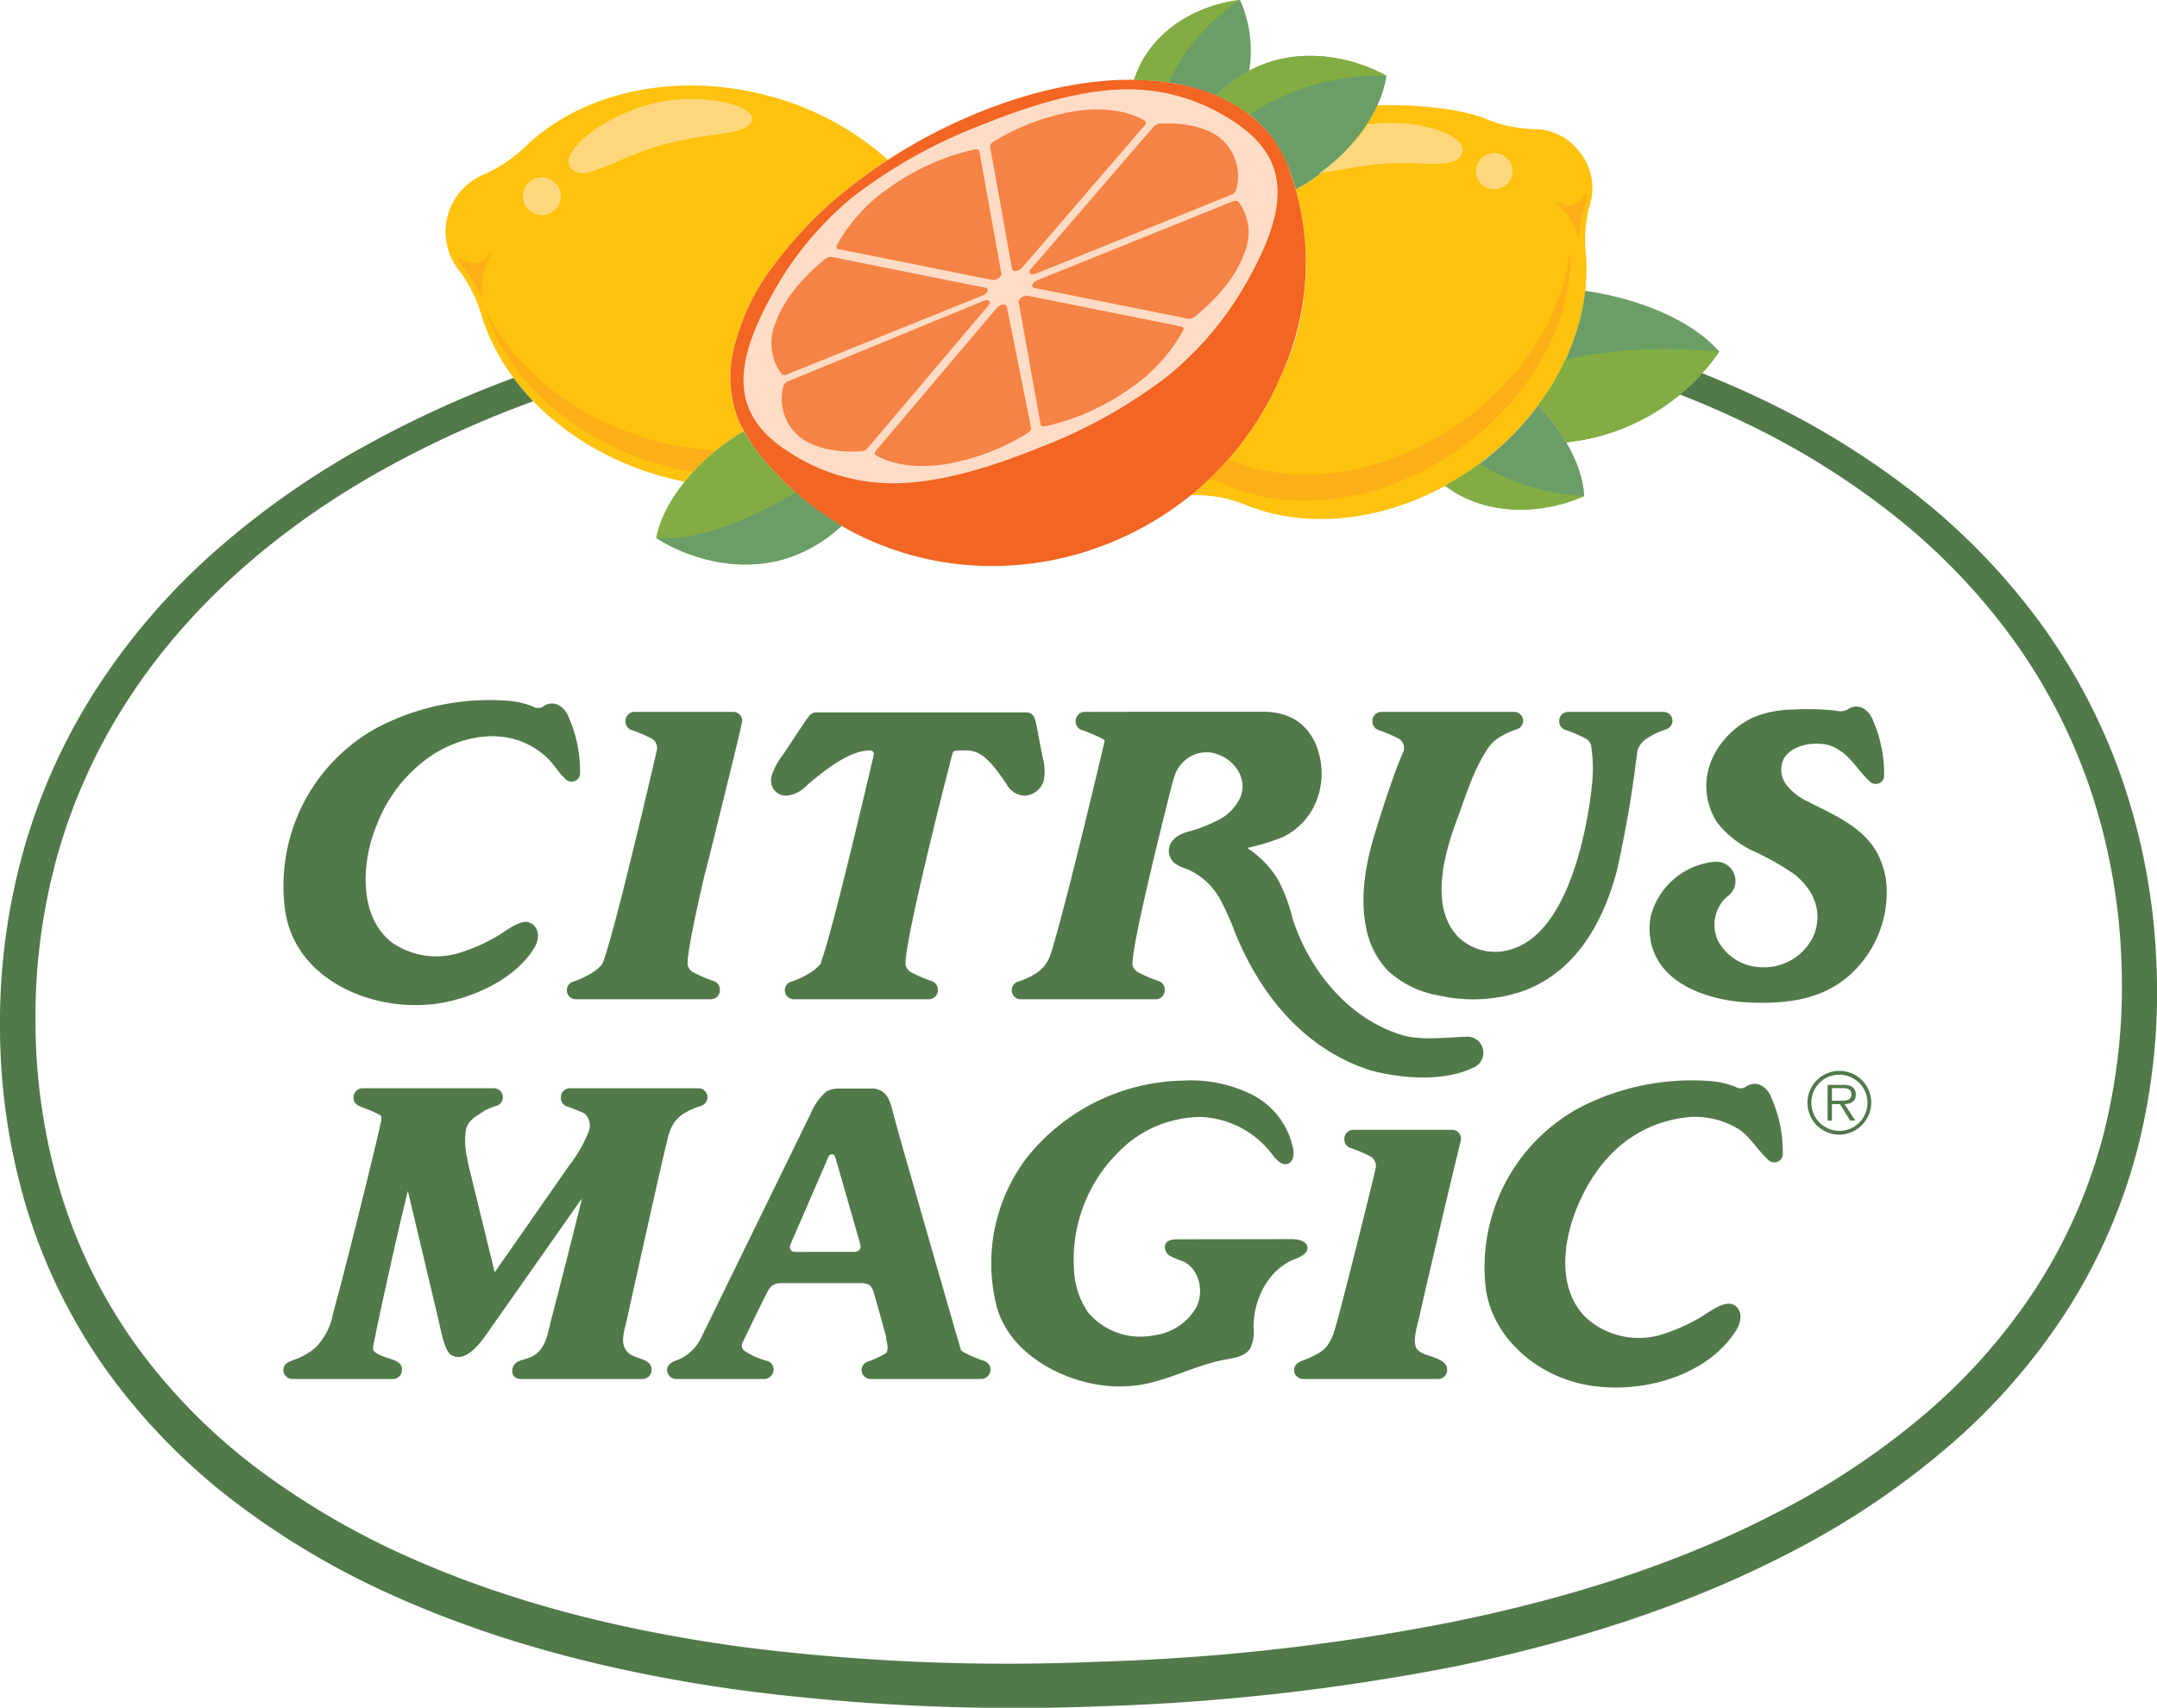 <svg xmlns="http://www.w3.org/2000/svg" viewBox="0 0 237.537 188.107"><defs><style>.a,.b{fill:#51794a;}.a{fill-rule:evenodd;}.c{fill:#6b9d66;}.d{fill:#fecd06;}.e{fill:#ffc20e;}.f{fill:#ffd87d;}.g{fill:#fcaf17;}.h{fill:#f26522;}.i{fill:#fedcc6;}.j{fill:#f58345;}.k{fill:#83ad42;}</style></defs><path class="a" d="M202.499,124.98a3.569,3.569,0,0,0,3.573-3.469,3.514,3.514,0,1,0-3.573,3.469Zm.069-.421a3.099,3.099,0,0,1-3.021-3.771,3.056,3.056,0,0,1,2.226-2.313,3.093,3.093,0,1,1,.795,6.085Zm.561-2.945c.7-.019,1.242-.305,1.242-1.079a.97.97,0,0,0-.441-.847,1.837,1.837,0,0,0-.958-.192h-1.709v3.929h.478v-1.812h.881l1.122,1.812h.573Zm-1.387-.378v-1.387h1.122c.486,0,1.021.073,1.021.681,0,.8-.857.707-1.409.707Z"/><path class="a" d="M142.943,136.55a3.617,3.617,0,0,0-.697-.064l-12.538.018c-.502.001-1.098.053-1.349.488a1.082,1.082,0,0,0,.484,1.338,9.977,9.977,0,0,0,1.443.604c1.775.813,2.336,3.289,1.472,5.04a6.312,6.312,0,0,1-4.703,3.112,7.546,7.546,0,0,1-7.217-2.512,8.891,8.891,0,0,1-1.567-4.806,16.639,16.639,0,0,1,4.903-12.875,12.733,12.733,0,0,1,9.05-3.859,10.349,10.349,0,0,1,7.841,4.072c.459.612,1.135,1.368,1.829,1.047.547-.253.613-1.002.52-1.597a8.59,8.59,0,0,0-4.549-5.993,15.11,15.11,0,0,0-7.555-1.539,22.539,22.539,0,0,0-17.195,8.44,19.229,19.229,0,0,0-3.342,16.492c1.471,5.337,7.7,8.535,12.934,8.744a14.379,14.379,0,0,0,3.473-.278c2.977-.614,5.723-2.112,8.713-2.661,1.012-.186,2.174-.336,2.756-1.185a4.145,4.145,0,0,0,.391-2.381c.005-3.086,1.618-6.334,4.484-7.48.657-.263,1.514-.625,1.447-1.329C143.923,136.895,143.461,136.653,142.943,136.55Z"/><path class="a" d="M160.201,128.374c.394-1.564.692-2.794.692-2.942a.991.991,0,0,0-.991-.991H149.034a.991.991,0,0,0-.991.991v.073a.991.991,0,0,0,.661.934,15.641,15.641,0,0,1,2.255.959,1.205,1.205,0,0,1,.552,1.156c-.001.018.002.035-.001.054-.973,4.173-3.782,15.241-4.176,16.609-.392,1.36-.652,2.842-1.898,3.691a10.39,10.39,0,0,1-2.013.963c-.477.192-.912.462-.912,1.029a.991.991,0,0,0,.991.991H158.372a.991.991,0,0,0,.991-.991v-.073c0-1.099-1.844-1.37-2.626-1.743a1.801,1.801,0,0,1-.696-.488c-.599-.795.115-2.815.306-3.753C156.616,143.523,159.863,129.714,160.201,128.374Z"/><path class="a" d="M183.203,78.412H172.687a.978.978,0,0,0-.978.978v.072a.978.978,0,0,0,.652.922,15.431,15.431,0,0,1,2.225.946,1.287,1.287,0,0,1,.622.744l.001.003a16.027,16.027,0,0,1,.107,4.31s-1.29,15.449-8.524,18.05a5.873,5.873,0,0,1-6.14-1.173c-3.271-3.245-1.613-9.225-.226-12.927.997-2.659,1.818-5.526,3.438-7.93a4.144,4.144,0,0,1,1.315-1.233l.011-.007a8.644,8.644,0,0,1,1.844-.838.978.978,0,0,0-.277-1.915h-7.438l.001-.001h-7.193a.991.991,0,0,0-.991.991v.073a.991.991,0,0,0,.66.934,15.637,15.637,0,0,1,2.255.959,1.216,1.216,0,0,1,.554,1.198.253.253,0,0,0,.01.067c-1.318,2.886-3.123,8.897-3.136,8.938-1.06,3.371-1.76,7.146-1.026,10.657a9.302,9.302,0,0,0,2.488,4.786,11.115,11.115,0,0,0,5.61,2.656,17.138,17.138,0,0,0,8.79-.38c6.067-2.012,9.196-7.585,10.73-13.446a131.746,131.746,0,0,0,2.242-13.141,2.43,2.43,0,0,1,.933-1.284c.121-.083.243-.166.391-.254a8.644,8.644,0,0,1,1.844-.838.978.978,0,0,0-.277-1.915Z"/><path class="b" d="M62.661,79.088c-.485-1.343-1.728-2.082-2.88-1.248a1.056,1.056,0,0,1-1.074-.011,9.236,9.236,0,0,0-2.937-.654,26.687,26.687,0,0,0-14.254,2.982,19.863,19.863,0,0,0-10.12,20.081c1.116,8.037,10.39,11.567,17.515,10.174,3.665-.717,7.934-2.722,9.932-6.024a2.419,2.419,0,0,0,.379-1.605,1.473,1.473,0,0,0-1.03-1.21c-1.062-.26-2.72,1.161-3.609,1.644a19.525,19.525,0,0,1-4.19,1.795,8.559,8.559,0,0,1-7.217-1.189c-3.797-2.904-3.345-9.067-1.66-13.029a16.257,16.257,0,0,1,6-7.579c2.968-1.94,6.91-2.875,10.266-1.392a8.749,8.749,0,0,1,2.517,1.693c.728.7,1.208,1.583,1.942,2.264a.945.945,0,0,0,1.628-.438A14.662,14.662,0,0,0,62.661,79.088Z"/><path class="a" d="M78.614,108.065a15.643,15.643,0,0,1-2.255-.959,1.313,1.313,0,0,1-.602-.683l-.001-.004c-.244-.609.714-5.227,1.9-10.33l.002.074s4.076-16.321,4.076-16.761a.991.991,0,0,0-.991-.991H69.875a.991.991,0,0,0-.991.991v.073a.991.991,0,0,0,.66.934,15.643,15.643,0,0,1,2.255.959,1.205,1.205,0,0,1,.552,1.156c-.001.018.002.035-.001.054,0,0-4.92,21.307-6.055,23.654a4.795,4.795,0,0,1-1.294,1.04,8.761,8.761,0,0,1-1.87.85.991.991,0,0,0,.281,1.941H78.284a.991.991,0,0,0,.991-.991v-.073A.991.991,0,0,0,78.614,108.065Z"/><path class="b" d="M161.577,114.184c-.066,0-.128.012-.185.01-2.34.088-5.056.45-7.205-.248-5.819-1.89-10.009-7.097-11.851-12.785a17.768,17.768,0,0,0-1.696-4.436,11.206,11.206,0,0,0-3.295-3.331,23.229,23.229,0,0,0,3.876-1.172,7.537,7.537,0,0,0,3.203-2.889,8.22,8.22,0,0,0,.721-6.675,6.201,6.201,0,0,0-1.968-3.007,5.907,5.907,0,0,0-2.398-1.085,7.807,7.807,0,0,0-1.716-.168l-11.258 0c-3.975.006-8.353.013-8.353.013a.991.991,0,0,0-.991.991v.073a.991.991,0,0,0,.66.934,15.644,15.644,0,0,1,2.255.959,1.58,1.58,0,0,1,.283.212c-.329,1.4-4.364,18.527-5.952,23.505a3.897,3.897,0,0,1-1.691,2.174l-.021.012a8.761,8.761,0,0,1-1.87.85.991.991,0,0,0,.281,1.941h14.871a.991.991,0,0,0,.991-.991v-.073a.991.991,0,0,0-.66-.934,15.644,15.644,0,0,1-2.255-.959,1.31,1.31,0,0,1-.603-.687c-.384-.96,2.471-12.727,4.372-20.235.044-.133.242-.747.249-.764a3.72,3.72,0,0,1,3.653-2.56c2.409.166,4.59,2.614,3.542,5.023a5.282,5.282,0,0,1-2.225,2.346,16.232,16.232,0,0,1-3.543,1.386c-.902.279-1.881.778-2.056,1.803a1.804,1.804,0,0,0,.616,1.671,4.574,4.574,0,0,0,1.282.606,7.494,7.494,0,0,1,3.757,3.418,29.898,29.898,0,0,1,1.61,3.606c2.809,6.912,7.638,12.85,14.967,15.196,3.363.874,7.919,1.27,11.224-.294a1.774,1.774,0,0,0-.62-3.438Z"/><path class="b" d="M195.107,120.988c-.487-1.35-1.738-2.094-2.896-1.255a1.062,1.062,0,0,1-1.08-.011,9.288,9.288,0,0,0-2.954-.658,26.838,26.838,0,0,0-14.335,2.999,19.975,19.975,0,0,0-10.178,20.195c.882,4.954,5.065,8.706,9.81,10.002,5.946,1.624,14.214-.203,17.697-5.7a3.002,3.002,0,0,0,.497-1.409,1.523,1.523,0,0,0-.618-1.365c-1.12-.72-2.933.844-3.876,1.362a20.218,20.218,0,0,1-4.407,1.911,8.684,8.684,0,0,1-8.129-1.936c-4.586-4.585-1.394-13.464,2.368-17.547a13.581,13.581,0,0,1,9.323-4.553,9.174,9.174,0,0,1,5.327,1.468c1.184.891,1.917,2.196,3.027,3.225a.95.95,0,0,0,1.637-.441A14.743,14.743,0,0,0,195.107,120.988Z"/><path class="b" d="M206.642,93.797c-1.637-2.8-4.792-4.097-7.546-5.507a6.25,6.25,0,0,1-2.386-1.872,2.744,2.744,0,0,1-.254-2.888c.958-1.599,3.752-1.973,5.339-1.309a4.273,4.273,0,0,1,.63.326c.036.021.067.047.102.07.155.101.307.204.448.311,1.115.876,1.828,2.122,2.893,3.111a.936.936,0,0,0,1.613-.434,14.526,14.526,0,0,0-1.197-6.194c-.48-1.33-1.712-2.063-2.853-1.237a1.982,1.982,0,0,1-1.301.094,29.086,29.086,0,0,0-4.745-.11,11.598,11.598,0,0,0-4.334.876,9.412,9.412,0,0,0-3.246,2.522,8.543,8.543,0,0,0-1.314,2.161,7.321,7.321,0,0,0,.669,6.958,10.88,10.88,0,0,0,3.93,3.065,30.713,30.713,0,0,1,4.379,2.462c2.189,1.652,3.324,4.111,2.296,6.767a6.003,6.003,0,0,1-5.76,3.57,5.543,5.543,0,0,1-4.816-2.926,4.175,4.175,0,0,1,.787-4.652,2.838,2.838,0,0,1,.248-.213,2.111,2.111,0,0,0-1.473-3.82,8.045,8.045,0,0,0-6.954,5.96,6.842,6.842,0,0,0-.129,1.847c.363,5.656,6.642,7.583,11.383,7.705,3.881.1,7.605-.349,10.638-3.03a12.25,12.25,0,0,0,4.081-8.804A9.15,9.15,0,0,0,206.642,93.797Z"/><path class="b" d="M114.799,83.349l-.642-3.39a5.69,5.69,0,0,0-.221-.852.964.964,0,0,0-.906-.641l-23.138,0a.962.962,0,0,0-.733.34,8.756,8.756,0,0,0-.638.856L86.269,83.068a7.496,7.496,0,0,0-1.291,2.389,1.796,1.796,0,0,0,.306,1.599,1.679,1.679,0,0,0,1.305.583,3.512,3.512,0,0,0,2.272-1.141c3.076-2.655,5.217-3.84,6.969-3.843a.395.395,0,0,1,.394.482c-.708,3.037-4.57,19.511-5.782,22.756a.385.385,0,0,0-.018.194c-.014.017-.032.031-.045.049a4.578,4.578,0,0,1-1.374,1.136,8.763,8.763,0,0,1-1.87.85.991.991,0,0,0,.281,1.941h14.871a.991.991,0,0,0,.991-.991v-.073a.991.991,0,0,0-.661-.934,15.641,15.641,0,0,1-2.255-.959,1.312,1.312,0,0,1-.602-.682l-.001-.004c-.483-1.208,3.751-18.151,5.134-23.437a.385.385,0,0,1,.257-.274,1.653,1.653,0,0,1,.478-.054h.756c1.65,0,2.661,1.085,4.446,3.684a2.351,2.351,0,0,0,1.977,1.3,2.268,2.268,0,0,0,2.162-1.815A5.484,5.484,0,0,0,114.799,83.349Z"/><path class="a" d="M108.405,149.909a15.857,15.857,0,0,1-2.264-.951,1.555,1.555,0,0,1-.316-.243c-.251-.834-7.033-24.33-7.445-26.024-.43-1.786-.788-2.52-2.094-2.794H92.433a2.888,2.888,0,0,0-1.43.333l-.008.005a6.434,6.434,0,0,0-1.701,2.388L77.221,147.331a4.946,4.946,0,0,1-2.307,2.336c-.073.034-.142.064-.208.088-.578.214-1.33.497-1.227,1.287a1.002,1.002,0,0,0,.991.85h9.669a1.048,1.048,0,0,0,1.049-1.056.995.995,0,0,0-.669-.927,8.357,8.357,0,0,1-2.536-1.121.751.751,0,0,1-.293-.557,1.127,1.127,0,0,1,.145-.47c.83-1.734,1.666-3.465,2.53-5.183.403-.848.716-1.249,1.753-1.249H94.789c1.039,0,1.267.401,1.496,1.249,0,0,1.162,4.126,1.337,4.817l-.075-.01s.506,1.406-.103,1.738a10.93,10.93,0,0,1-1.862.843.979.979,0,0,0-.701.943.999.999,0,0,0,1.0.983h12.143a1.049,1.049,0,0,0,1.051-1.056A.995.995,0,0,0,108.405,149.909Zm-14.48-12.014H87.691c-.768,0-.807-.491-.576-.981l4.134-9.533a.388.388,0,0,1,.728.047l2.725,9.486C94.833,137.404,94.827,137.896,93.925,137.896Z"/><path class="a" d="M76.902,119.868h-14.132a.999.999,0,0,0-1.007.991v.073a.992.992,0,0,0,.671.934,19.321,19.321,0,0,1,1.976.798,1.867,1.867,0,0,1,.389,2.047,14.866,14.866,0,0,1-2.067,3.592L54.476,140.141l-2.807-11.494c-.09-.368-.164-.74-.221-1.114a8.236,8.236,0,0,1-.125-3.163c.342-1.171,1.303-1.493,2.056-2.048a8.542,8.542,0,0,1,1.273-.514.989.989,0,0,0-.285-1.941H39.941a.999.999,0,0,0-1.007.991v.073c0,.621.473.845.976,1.039.511.196,1.026.389,1.517.631.555.273.623.281.553.826-.078.61-3.431,14.426-5.322,21.314a6.99,6.99,0,0,1-1.912,3.684,7.4,7.4,0,0,1-2.129,1.267c-.619.25-1.442.405-1.409,1.257a1.003,1.003,0,0,0,1.012.942l11.039,0a.999.999,0,0,0,1.007-.991v-.073c0-.713-.644-.936-1.22-1.131-.453-.154-1.707-.522-1.93-1a.736.736,0,0,1-.011-.447c.182-.97.393-1.934.595-2.9.334-1.598.685-3.192,1.04-4.785.622-2.792,1.247-5.586,1.922-8.366.032-.132.064-.264.098-.396q.078-.31.156-.619l2.21,9.303q.592,2.493,1.183,4.986c.254,1.077.661,3.371,1.384,3.781,1.774,1.006,3.532-1.799,4.389-3.017q4.871-6.923,9.729-13.856c.077-.109.26-.282.292-.415-.73,3.006-2.944,11.7-3.315,13.042-.481,1.736-.562,3.831-2.56,4.567-.366.135-.756.203-1.111.364-.971.438-1.001,1.954.259,1.954H70.744a.999.999,0,0,0,1.007-.991v-.073c0-1.149-1.735-1.16-2.439-1.722-1.148-.916-.595-2.344-.334-3.522.413-1.87,3.175-14.339,4.191-18.692.148-.634.293-1.269.458-1.899a1.117,1.117,0,0,0,.072-.147,3.675,3.675,0,0,1,1.587-2.187,8.975,8.975,0,0,1,1.9-.85.989.989,0,0,0-.285-1.941Z"/><path class="b" d="M237.46,105.8a70.844,70.844,0,0,0-3.671-19.68,65.617,65.617,0,0,0-9.277-17.74,72.552,72.552,0,0,0-13.961-14.263A90.05,90.05,0,0,0,193.587,43.773c-2.023-.96-4.076-1.843-6.149-2.671a24.303,24.303,0,0,1-2.446,2.345c2.451.966,4.869,2.009,7.242,3.152a86.538,86.538,0,0,1,16.271,10.117,69.156,69.156,0,0,1,13.188,13.714A62.343,62.343,0,0,1,230.316,87.29a67.086,67.086,0,0,1,3.305,18.668,66.156,66.156,0,0,1-1.937,18.823,58.012,58.012,0,0,1-7.554,17.219,64.524,64.524,0,0,1-12.541,14.083,84.767,84.767,0,0,1-15.853,10.496c-11.33,5.879-23.729,9.653-36.329,12.178a236.489,236.489,0,0,1-38.427,4.275A231.405,231.405,0,0,1,82.354,181.484c-12.74-1.688-25.358-4.67-37.028-9.837a85.889,85.889,0,0,1-16.464-9.501A64.179,64.179,0,0,1,15.488,148.864a57.535,57.535,0,0,1-8.565-16.723,65.273,65.273,0,0,1-3.005-18.664A66.436,66.436,0,0,1,6.2,94.673,60.823,60.823,0,0,1,9.391,85.74a61.455,61.455,0,0,1,4.511-8.356C20.747,66.661,30.753,58.132,41.919,51.869a116.238,116.238,0,0,1,16.821-7.679A26.397,26.397,0,0,1,56.561,41.623,118.698,118.698,0,0,0,40.336,49.036,92.289,92.289,0,0,0,24.034,60.405,73.545,73.545,0,0,0,10.9,75.442,65.89,65.89,0,0,0,2.592,93.669,70.26,70.26,0,0,0,.003,113.534a69.283,69.283,0,0,0,3.024,19.837,61.719,61.719,0,0,0,9.027,18.008,68.521,68.521,0,0,0,14.145,14.305,88.003,88.003,0,0,0,17.265,10.131c12.18,5.457,25.195,8.579,38.259,10.374a233.599,233.599,0,0,0,39.43,1.752,241.325,241.325,0,0,0,39.219-4.416c12.914-2.678,25.69-6.66,37.489-12.894a89.236,89.236,0,0,0,16.581-11.209,68.825,68.825,0,0,0,13.228-15.147,62.142,62.142,0,0,0,7.916-18.511A70.092,70.092,0,0,0,237.46,105.8Z"/><path class="c" d="M133.95,10.518h0A15.411,15.411,0,0,1,137.558,7.814,13.62,13.62,0,0,0,136.553,0c-4.259.488-8.714,2.831-10.871,6.907a12.824,12.824,0,0,0-.79,1.88A24.033,24.033,0,0,1,133.95,10.518Z"/><path class="d" d="M142.472,20.108c-.044-.144-.087-.281-.129-.41C142.385,19.826,142.428,19.965,142.472,20.108Z"/><path class="e" d="M174.05,16.861a6.312,6.312,0,0,0-4.909-2.641,14.519,14.519,0,0,1-5.357-1.072c-2.782-1.141-7.461-1.661-12.103-1.559a21.487,21.487,0,0,1-8.988,9.272c-.007-.027-.015-.051-.022-.077a30.715,30.715,0,0,1,.654,13.678l-.007.04c-.057.304-.121.61-.19.917a25.667,25.667,0,0,1-1.932,5.684l-.026.043c-.235.568-.493,1.128-.76,1.684-.068.141-.137.28-.207.42q-.373.748-.782,1.481c-.031.055-.06.112-.091.167-.318.559-.655,1.108-1.006,1.651-.05.078-.102.154-.153.231q-.504.765-1.051,1.506c-.025.034-.049.069-.075.102a34.142,34.142,0,0,1-2.696,3.187l-.02.021a34.415,34.415,0,0,1-3.157,2.909,5.324,5.324,0,0,0,.615.041,14.008,14.008,0,0,1,5.334,1.048c7.524,3.083,17.509,1.648,25.757-4.471,8.25-6.12,12.519-15.264,11.748-23.36a14.52,14.52,0,0,1,.528-5.438A6.312,6.312,0,0,0,174.05,16.861Z"/><path class="d" d="M142.639,20.674c-.046-.161-.091-.316-.135-.462C142.549,20.358,142.594,20.514,142.639,20.674Z"/><path class="c" d="M137.895,7.624a15.326,15.326,0,0,0-3.945,2.894,13.898,13.898,0,0,1,7.884,7.771,22.585,22.585,0,0,1,.859,2.572C147.35,18.413,152.039,13.151,152.674,8.341,148.353,5.978,142.62,5.227,137.895,7.624Z"/><path class="e" d="M84.458,10.51c-10.366-2.714-20.592-.216-26.674,5.698a15.148,15.148,0,0,1-4.769,3.122,6.843,6.843,0,0,0-2.667,10.185,15.147,15.147,0,0,1,2.627,5.058c2.403,8.136,10.092,15.325,20.459,18.04.657.172,1.314.317,1.969.448a24.16,24.16,0,0,1,6.502-5.56l0.0 0c-.174-.321-.338-.647-.48-.982a13.102,13.102,0,0,1-.79-7.291,24.372,24.372,0,0,1,4.577-10.012,45.424,45.424,0,0,1,9.513-9.462q1.495-1.124,3.064-2.147A31.849,31.849,0,0,0,84.458,10.51Z"/><path class="d" d="M83.562,49.954l.048.061Z"/><path class="d" d="M84.529,51.104c.034.039.069.077.103.116C84.598,51.181,84.564,51.142,84.529,51.104Z"/><path class="c" d="M174.57,32.035l0,0c-.039.342-.089.684-.143,1.026q-.024.148-.049.296c-.059.338-.122.675-.196,1.013-.011.051-.025.103-.036.154-.169.746-.372,1.491-.616,2.234l-.002.006c-.108.327-.227.653-.348.979-.044.117-.088.234-.133.35-.124.317-.252.632-.389.946-.04.092-.084.183-.125.275-.315.701-.659,1.396-1.04,2.082l-.002.003a5.096,5.096,0,0,1-1.077,1.794c-.386.589-.807,1.166-1.244,1.735.068-.089.145-.173.211-.262a21.793,21.793,0,0,1,3.1,4.053,23.401,23.401,0,0,0,16.847-9.981C186.313,35.23,180.402,32.873,174.57,32.035Z"/><path class="b" d="M168.279,46.035c-.152.18-.299.361-.455.539C167.981,46.396,168.128,46.215,168.279,46.035Z"/><polygon class="d" points="142.207 18.872 142.207 18.872 142.207 18.871 142.207 18.872"/><circle class="f" cx="164.555" cy="18.856" r="2"/><path class="g" d="M173.879,26.431a17.208,17.208,0,0,1,.151-1.784,8.478,8.478,0,0,1,.273-1.313,11.584,11.584,0,0,0,.373-1.328,2.622,2.622,0,0,0,.046-.726c.007.061-.209.262-.253.312a3.35,3.35,0,0,1-1.312,1.005c-.673.239-1.159-.121-1.737-.418-.031-.016-.218-.132-.254-.089a17.332,17.332,0,0,1,1.861,2.154A6.539,6.539,0,0,1,173.879,26.431Z"/><path class="f" d="M62.779,18.371c1.327,2.133,5.005-1.113,10.529-2.516s8.795-.89,9.477-2.566c.675-1.659-5.52-3.246-11.044-1.843S61.742,16.704,62.779,18.371Z"/><circle class="f" cx="59.674" cy="21.617" r="2.086"/><path class="g" d="M53.18,32.992a17.952,17.952,0,0,0-.841-1.668,8.844,8.844,0,0,0-.775-1.165,12.085,12.085,0,0,1-.878-1.14,2.735,2.735,0,0,1-.327-.684c.017.062.304.173.366.204a3.495,3.495,0,0,0,1.661.463c.744-.031,1.075-.568,1.518-1.081.024-.028.16-.212.211-.185a18.08,18.08,0,0,0-.963,2.809A6.82,6.82,0,0,0,53.18,32.992Z"/><path class="h" d="M141.834,18.289c-3.715-9.582-17.504-12.578-33.966-5.934a58.005,58.005,0,0,0-13.143,7.398,45.424,45.424,0,0,0-9.513,9.462A24.372,24.372,0,0,0,80.635,39.227a13.102,13.102,0,0,0,.79,7.291A20.667,20.667,0,0,0,85.558,52.236a31.416,31.416,0,0,0,10.617,7.443,33.305,33.305,0,0,0,12.783,2.666,34.486,34.486,0,0,0,13.336-2.572q1.586-.648,3.104-1.448A34.271,34.271,0,0,0,141.17,41.145l.026-.043A29.816,29.816,0,0,0,141.834,18.289Z"/><path class="i" d="M114.415,49.323A55.905,55.905,0,0,0,128.698,41.344,36.597,36.597,0,0,0,137.68,30.374c2.001-3.644,3.465-7.424,2.889-10.699s-3.087-5.446-6.018-7.092a20.787,20.787,0,0,0-11.389-2.72c-4.531.196-9.725,1.744-15.004,3.882a55.904,55.904,0,0,0-14.283,7.979,36.597,36.597,0,0,0-8.982,10.97c-2.001,3.644-3.465,7.424-2.889,10.699s3.087,5.446,6.018,7.092a20.787,20.787,0,0,0,11.389,2.72C103.943,53.009,109.137,51.461,114.415,49.323Z"/><path class="j" d="M114.6,46.762c.031.171.237.251.508.192a25.889,25.889,0,0,0,9.399-4.211,18.474,18.474,0,0,0,5.79-6.353.261.261,0,0,0-.187-.416l-16.929-3.397c-.432-.087-1.064.353-1.003.697Z"/><path class="j" d="M135.58,21.456a.886.886,0,0,0,.541-.515,5.451,5.451,0,0,0-1.688-5.684c-2.122-1.699-5.283-1.718-6.703-1.639a1.101,1.101,0,0,0-.719.361l-13.504,15.678c-.344.4.005.705.554.483Z"/><path class="j" d="M126.06,13.811c.172-.199.182-.404.023-.5-.902-.548-3.4-1.736-7.839-1.042A25.345,25.345,0,0,0,109.41,15.603c-.255.154-.407.378-.376.549l2.422,13.488c.062.344.756.248,1.101-.151Z"/><path class="j" d="M107.85,16.649c-.031-.171-.237-.251-.508-.192a25.889,25.889,0,0,0-9.399,4.211,18.474,18.474,0,0,0-5.79,6.353.261.261,0,0,0,.187.416l16.929,3.397c.432.087,1.064-.353,1.003-.697Z"/><path class="j" d="M91.617,28.307a.993.993,0,0,0-.742.229c-1.273,1.018-4.3,3.671-5.453,6.997a5.674,5.674,0,0,0,.646,5.651c.106.134.367.149.641.039l21.519-8.684c.549-.222.749-.748.317-.835Z"/><path class="j" d="M130.833,35.105a.993.993,0,0,0,.742-.229c1.273-1.018,4.3-3.671,5.453-6.997a5.674,5.674,0,0,0-.646-5.651c-.106-.134-.367-.149-.641-.039L114.222,30.873c-.549.222-.749.748-.317.835Z"/><path class="j" d="M86.817,41.986a.876.876,0,0,0-.535.518,5.407,5.407,0,0,0,1.799,5.634c2.164,1.668,5.344,1.656,6.771,1.564a1.102,1.102,0,0,0,.717-.366l13.303-15.717c.339-.401-.018-.701-.566-.475Z"/><path class="j" d="M96.466,49.636c-.169.2-.176.403-.014.498.917.536,3.45,1.693,7.903.959a25.46,25.46,0,0,0,8.825-3.4c.253-.156.403-.379.368-.55l-2.676-13.384c-.068-.341-.765-.24-1.104.161Z"/><path class="c" d="M162.879,51.123a32.245,32.245,0,0,1-3.741,2.384c.301.22.604.438.927.637,4.39,2.707,10.012,2.44,14.394.496-.162-3.358-2.303-7.099-5.079-9.971A31.57,31.57,0,0,1,162.879,51.123Z"/><path class="g" d="M172.93,27.496l-.001-.049c-.712,6.949-5.114,14.259-12.381,19.298-8.256,5.725-17.965,6.96-25.078,3.921-.069-.029-.141-.05-.211-.078q-1.016,1.15-2.145,2.22a13.248,13.248,0,0,1,2.272.727c7.114,3.04,16.822,1.804,25.078-3.921C168.723,43.887,173.285,35.225,172.93,27.496Z"/><path class="g" d="M76.308,52.007a24.262,24.262,0,0,1,2.486-2.34,33.725,33.725,0,0,1-6.278-1.023C63.592,46.308,56.662,40.72,53.478,34.166c.005.016.011.032.017.049,2.418,7.701,9.988,14.555,20.129,17.211C74.521,51.66,75.416,51.849,76.308,52.007Z"/><path class="k" d="M85.558,52.236A24.028,24.028,0,0,1,81.905,47.5c-4.511,2.615-8.774,7.263-9.654,11.747,4.451,2.81,10.515,3.996,15.716,1.755a16.464,16.464,0,0,0,4.725-3.088A31.126,31.126,0,0,1,85.558,52.236Z"/><path class="k" d="M162.879,51.123a32.245,32.245,0,0,1-3.741,2.384c.301.22.604.438.927.637,4.39,2.707,10.012,2.44,14.394.496A24.511,24.511,0,0,1,162.92,51.091C162.906,51.101,162.893,51.113,162.879,51.123Z"/><path class="k" d="M172.368,39.674a28.796,28.796,0,0,1-3.44,5.556c.148-.188.309-.37.452-.561.271.28.533.571.791.866.038.044.077.087.114.131q.375.437.727.894c.03.04.06.079.091.119a20.693,20.693,0,0,1,1.377,2.044,23.401,23.401,0,0,0,16.847-9.981S180.09,37.669,172.368,39.674Z"/><path class="k" d="M137.895,7.624a15.326,15.326,0,0,0-3.945,2.894,16.103,16.103,0,0,1,3.629,2.107A26.449,26.449,0,0,1,152.674,8.341C148.353,5.978,142.62,5.227,137.895,7.624Z"/><path class="k" d="M128.684,9.083A22.34,22.34,0,0,1,136.553,0c-4.259.488-8.714,2.831-10.871,6.907a12.824,12.824,0,0,0-.79,1.88A28.401,28.401,0,0,1,128.684,9.083Z"/><path class="f" d="M150.636,13.704a22.545,22.545,0,0,1-5.387,5.414c1.922-.359,4.189-.747,5.535-.928,5.415-.727,9.847.845,10.265-1.527C161.375,14.813,156.04,12.989,150.636,13.704Z"/><path class="c" d="M87.655,54.275c-4.447,2.499-10.328,5.383-15.404,4.973,4.451,2.81,10.515,3.996,15.716,1.755a16.464,16.464,0,0,0,4.725-3.088A31.391,31.391,0,0,1,87.655,54.275Z"/></svg>